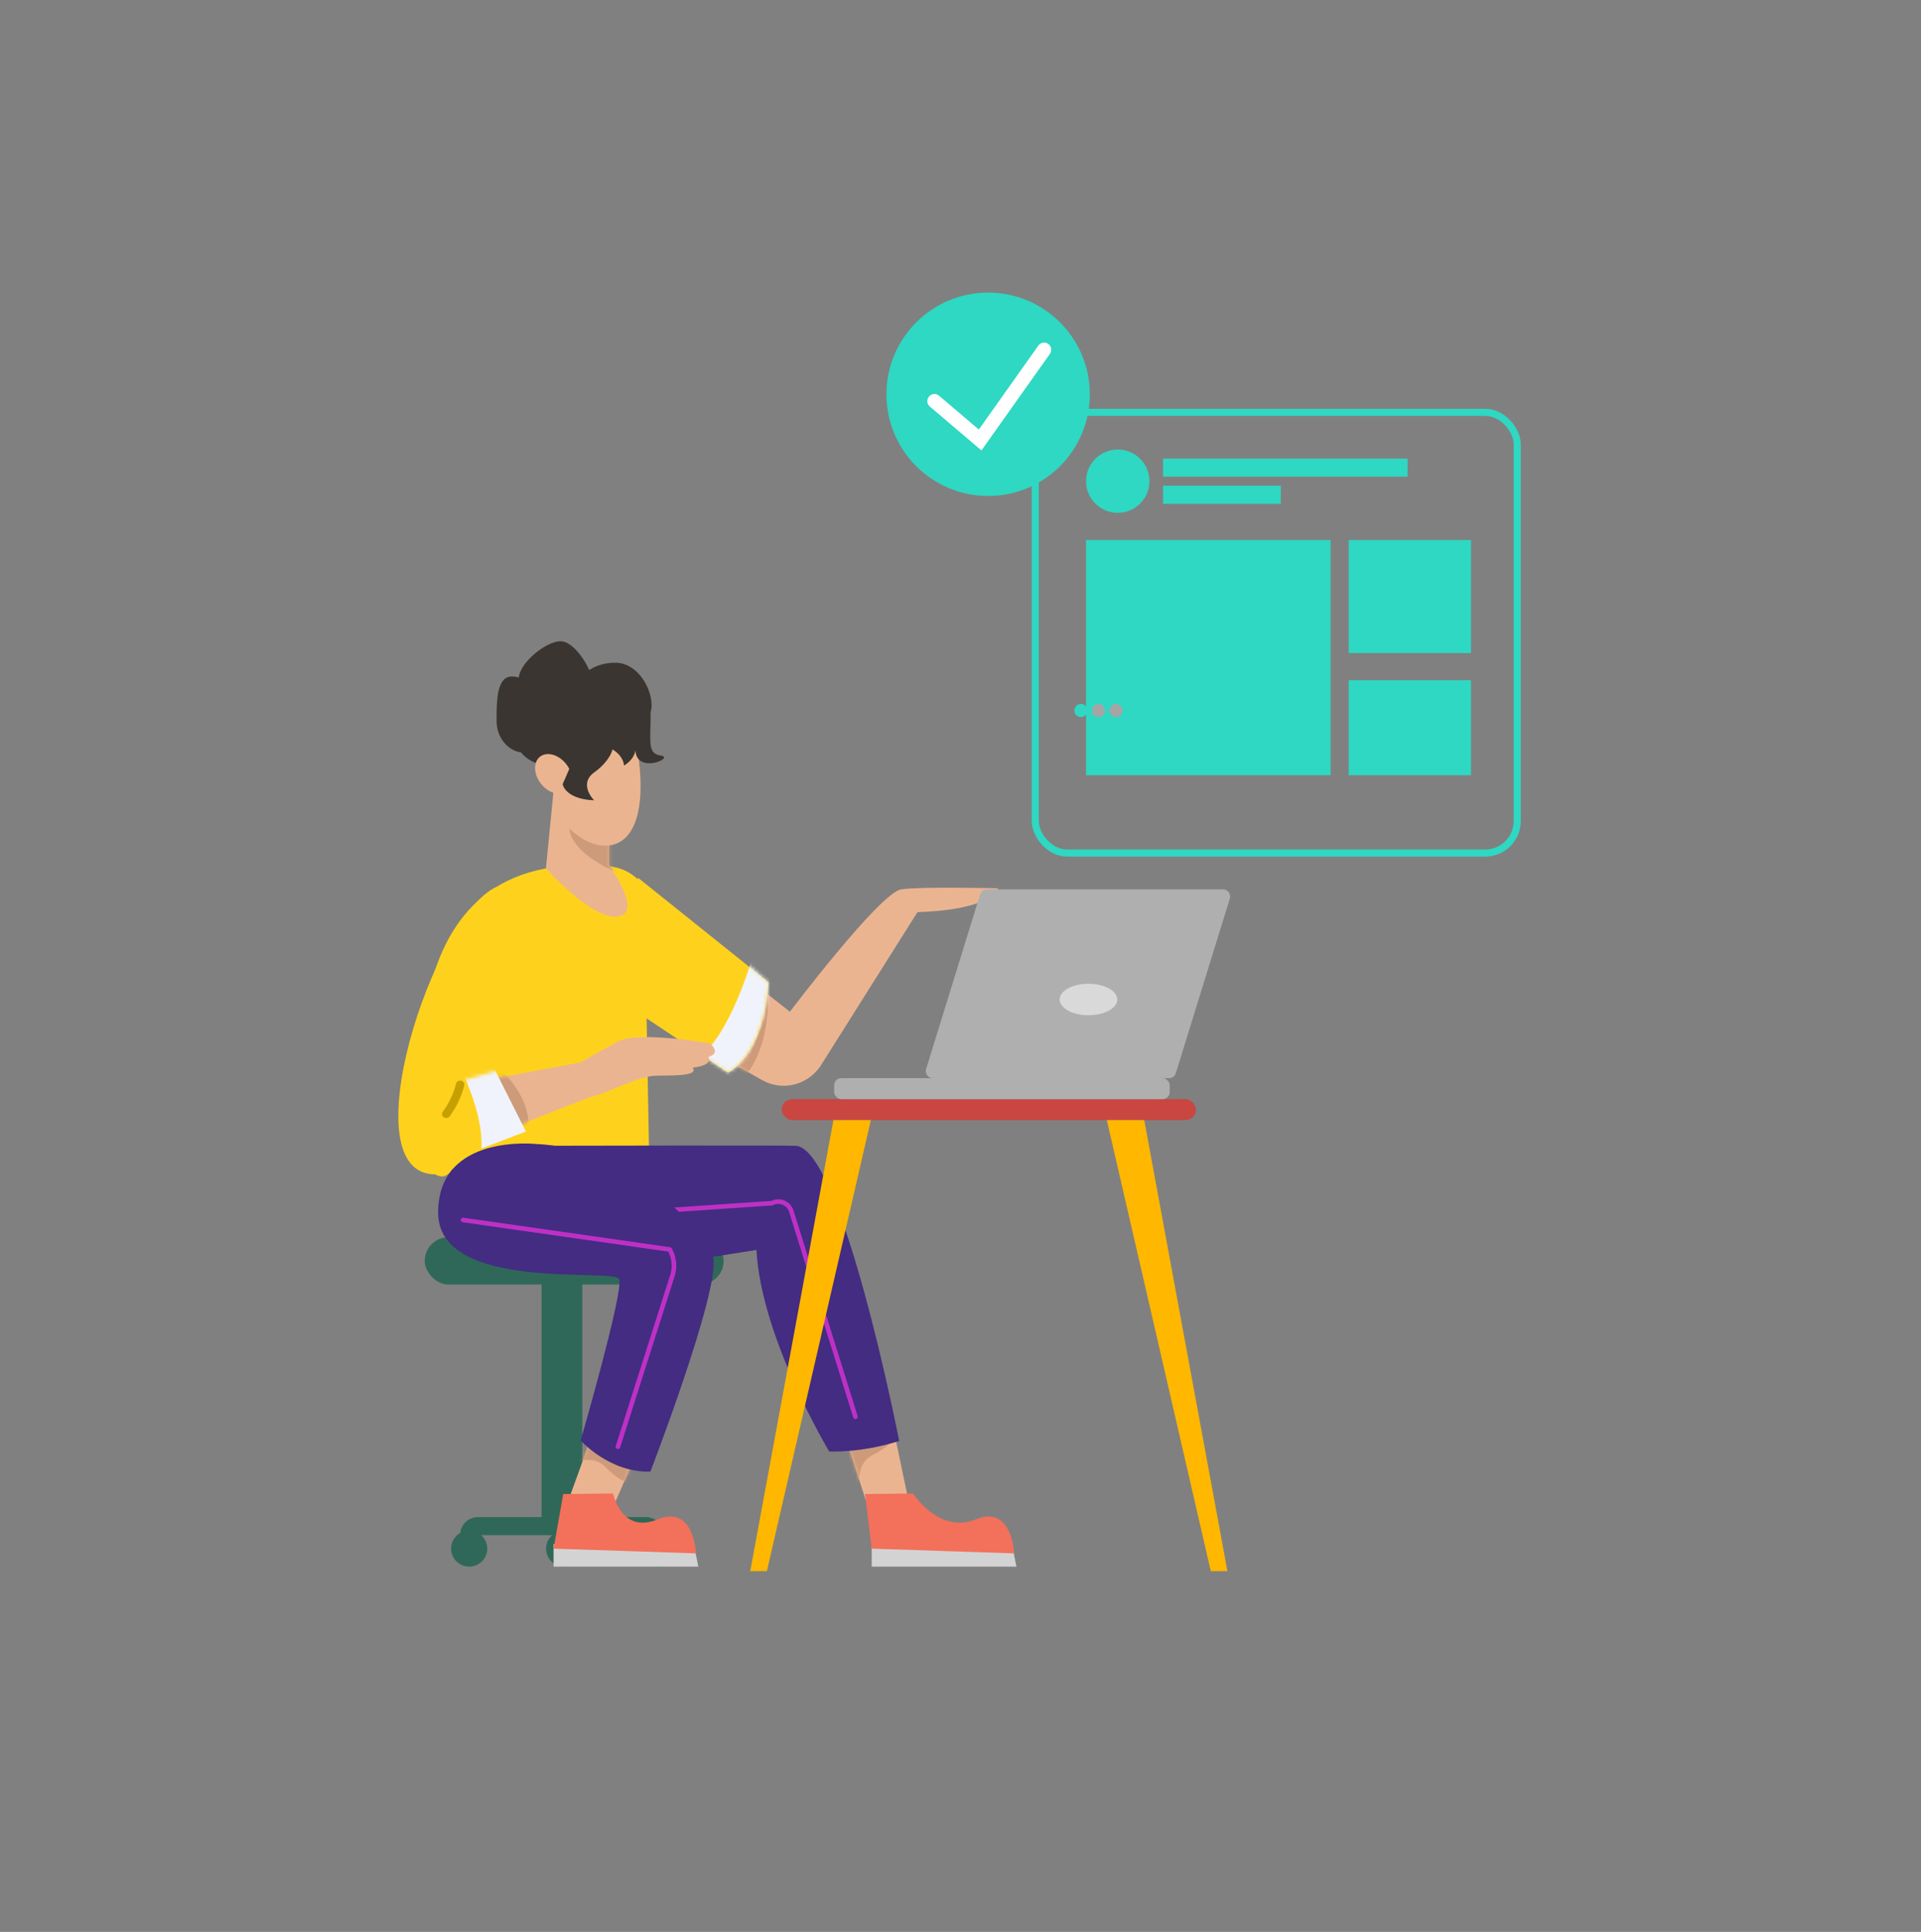 <svg xmlns="http://www.w3.org/2000/svg" width="540" height="543" fill="none"><rect width="100%" height="100%" fill="#808080" stroke="none"/><rect width="84.021" height="13.266" x="119.392" y="347.765" fill="#2F6858" rx="6.633"/><path fill="#2F6858" d="M129.348 431.415a5 5 0 0 1 5-5h47.213a5 5 0 0 1 5 5v.061h-57.213v-.061Z"/><path fill="#2F6858" d="M152.233 356.823h11.443v70.856h-11.443z"/><ellipse cx="131.89" cy="435.271" fill="#2F6858" rx="5.086" ry="5.061"/><ellipse cx="158.59" cy="435.271" fill="#2F6858" rx="5.086" ry="5.061"/><ellipse cx="185.29" cy="435.271" fill="#2F6858" rx="5.086" ry="5.061"/><path fill="#FED21C" d="M181.067 248.435c-4.21-2.801-4.914-6.57-23.049-4.953-54.378 4.847-37.39 85.561-37.39 85.561l61.843-4.318-1.404-76.29Z"/><path fill="#EBB490" d="M171.232 232.253v11.016s8.315 11.353 3.821 13.88c-6.547 3.68-21.587-13.059-21.587-13.059l2.321-23.655 15.445 11.818Z"/><mask id="a" width="24" height="38" x="153" y="220" maskUnits="userSpaceOnUse" style="mask-type:luminance"><path fill="#fff" d="M171.232 232.253v11.016s8.315 11.354 3.821 13.881c-6.546 3.679-21.586-13.06-21.586-13.06l2.321-23.655 15.444 11.818Z"/></mask><g mask="url(#a)"><path fill="#CD9B7A" d="M178.383 247.123s-13.624-4.096-17.494-11.469c-3.871-7.373 7.576-7.373 7.576-7.373l9.918 18.842Z"/></g><path fill="#EBB490" d="M156.244 218.488c-.239-7.217 1.818-13.381 5.991-12.498 7.01 1.481 16.399 1.375 16.399 1.375 6.255 33.461-9.381 34.572-18.656 25.423"/><path fill="#3A3530" fill-rule="evenodd" d="M143.828 190.146c.693 0 1.365.101 2.005.29.467-4.402 7.735-10.192 11.772-10.192 3.179 0 6.762 5.049 8.01 8.097 1.974-1.292 4.519-2.069 7.298-2.069 6.279 0 10.248 7.07 10.248 11.972 0 .673-.096 1.329-.277 1.959.003.128.005.257.005.388 0 1.535-.031 2.881-.058 4.059-.121 5.294-.164 7.202 3.006 7.733 3.876.649-7.204 5.39-7.204-1.748 0 .865-.646 2.985-3.23 4.543 0-.866-.646-2.986-3.229-4.543-.216 1.081-1.551 3.894-5.168 6.489-3.617 2.596-1.507 6.274 0 7.788-3.014 0-9.043-1.168-9.043-5.841v-4.746a9.986 9.986 0 0 1-3.82.754 9.977 9.977 0 0 1-7.692-3.604c-3.865-.573-6.848-4.295-6.848-8.8v-.419c-.004-4.906-.009-12.109 4.225-12.109v-.001Z" clip-rule="evenodd"/><path fill="#EBB490" d="M156.985 223.101c-1.634-.074-3.452-1.026-4.815-2.694-2.156-2.638-2.359-6.065-.452-7.657 1.908-1.59 5.2-.741 7.356 1.896.383.468.704.961.962 1.465"/><path fill="#FED21C" d="M134.801 278.963c-2.528 10.264-6.379 16.077-8.522 19.706-1.213 2.057 9.544 1.657 9.544 1.657-2.203 3.814-6.421 19.814-6.421 19.814s-1.084 13.432-7.062 9.936c-24.321 0-.551-72.8 17.165-80.762"/><path fill="#432C82" d="m226.047 339.492-2.543-17.444-26.009 10.806-29.033 16.712 59.727.049"/><mask id="b" width="61" height="28" x="168" y="322" maskUnits="userSpaceOnUse" style="mask-type:luminance"><path fill="#fff" d="m226.051 339.495-2.542-17.445-26.009 10.807-29.033 16.711 59.727.049"/></mask><g mask="url(#b)"><path stroke="#FED21C" stroke-linecap="round" stroke-linejoin="round" stroke-width="1.292" d="m177.809 359.204 38.715-19.962"/></g><path fill="#EBB490" d="m250.247 397.319 6.749 32.124L245.091 427l-10.808-33.393 15.964 3.712Z"/><mask id="c" width="24" height="37" x="234" y="393" maskUnits="userSpaceOnUse" style="mask-type:luminance"><path fill="#fff" d="m250.252 397.316 6.749 32.124-11.906-2.443-10.808-33.393 15.965 3.712Z"/></mask><g mask="url(#c)"><path fill="#CD9B7A" d="M236.566 418.617c8.31-.41 1.949-6.051 9.073-9.828 7.124-3.777 5.721-5.938 5.721-5.938l-13.78-4.913-5.877.818 4.863 19.861Z"/></g><path fill="#D3D3D3" d="M245.04 434.007h39.414l1.271 6.326H245.04v-6.326Z"/><path fill="#F3705A" d="M285.085 436.603s-.547-13.788-10.794-9.556c-10.246 4.232-17.624-7.27-17.624-7.27l-13.505.144 1.878 15.351 40.045 1.331Z"/><path fill="#EBB490" d="m196.229 369.032-26.552 60.624-11.906-2.443 22.493-61.893 15.965 3.712Z"/><mask id="d" width="40" height="65" x="157" y="365" maskUnits="userSpaceOnUse" style="mask-type:luminance"><path fill="#fff" d="m196.228 369.032-26.551 60.624-11.906-2.443 22.493-61.893 15.964 3.712Z"/></mask><g mask="url(#d)"><path fill="#CD9B7A" d="M158.363 406.874c2.855 7.792 6.373.063 12.102 5.729s7.382 3.69 7.382 3.69l.624-14.581-2.525-5.354-17.583 10.516Z"/></g><path fill="#D3D3D3" d="M155.614 434.007h39.414l1.272 6.326h-40.686v-6.326Z"/><path fill="#F3705A" d="M195.659 436.603s-.547-13.788-10.793-9.556c-10.246 4.232-12.502-7.27-12.502-7.27l-14.039.144-2.711 15.351 40.045 1.331Z"/><path fill="#432C82" d="M172.642 357.621c-3.51-1.4-33.024-35.559-28.779-35.574 19.444-.072 77.914-.122 79.642 0 13.012-.122 29.261 82.962 29.261 82.962-11.013 3.496-19.692 2.942-19.692 2.942s-19.208-32.091-20.422-56.63"/><path fill="#432C82" d="m244.026 398.159-19.002-61.325c-.747-2.459-3.521-3.63-5.779-2.439l-9.648 5.092"/><path stroke="#BE30C5" stroke-linecap="round" stroke-linejoin="round" stroke-width="1.292" d="m240.46 398.198-18.004-57.728c-.708-2.315-3.337-3.418-5.475-2.296l-33.81 2.296"/><path fill="#EBB490" d="m189.377 258.678 32.674 25.693s25.388-33.62 31.35-34.417c5.962-.797 27.128-.281 27.128-.281s-1.256 6.015-22.627 6.702l-27.373 43.424c-3.754 5.309-10.72 6.926-16.301 3.781l-34.1-19.21 9.249-25.694v.002Z"/><mask id="e" width="101" height="57" x="180" y="249" maskUnits="userSpaceOnUse" style="mask-type:luminance"><path fill="#fff" d="m189.377 258.674 32.674 25.694s25.389-33.62 31.35-34.417c5.962-.797 27.128-.281 27.128-.281s-1.256 6.015-22.626 6.702l-27.374 43.424c-3.754 5.309-10.72 6.926-16.301 3.781l-34.1-19.211 9.249-25.693v.001Z"/></mask><g mask="url(#e)"><path fill="#CD9B7A" d="M204.134 306.714c13.409-6.748 11.824-29.098 11.824-29.098l-14.767 23.144"/></g><path fill="#FED21C" d="m179.387 246.743 36.682 29.382s-.606 19.032-11.375 25.407l-30.85-20.582"/><mask id="f" width="44" height="53" x="173" y="249" maskUnits="userSpaceOnUse" style="mask-type:luminance"><path fill="#fff" d="m186.521 249.983 29.549 26.143s-.605 19.032-11.374 25.407l-30.85-20.582"/></mask><g mask="url(#f)"><path fill="#F0F3FC" d="M195.988 297.894c9.587-7.466 15.365-28.375 15.365-28.375l7.324 8.026-10.815 26.539-10.615-5.529"/></g><path fill="#EBB490" d="M144.897 316.637s20.833-8.476 22.912-8.828c2.079-.353 11.699-5.262 16.171-5.444 4.469-.183 12.514.311 10.74-2.294 0 0 5.769-.432 4.438-3.036 0 0 3.844-.796.338-3.793 0 0-20.042-3.553-25.795-.502-5.753 3.05-10.421 5.831-10.421 5.831l-30.924 5.794 12.542 12.273-.001-.001Z"/><mask id="g" width="69" height="26" x="132" y="291" maskUnits="userSpaceOnUse" style="mask-type:luminance"><path fill="#fff" d="M144.898 316.636s20.833-8.476 22.912-8.828c2.079-.352 11.698-5.262 16.17-5.444 4.47-.182 12.515.311 10.741-2.294 0 0 5.769-.432 4.438-3.036 0 0 3.844-.796.338-3.793 0 0-20.042-3.552-25.795-.502a267.537 267.537 0 0 0-10.421 5.832l-30.924 5.794 12.542 12.273-.001-.002Z"/></mask><g mask="url(#g)"><path fill="#CD9B7A" d="M148.42 318.233c1.516-10.003-8.391-18.208-8.391-18.208l-1.702 15.925 7.64 5.629"/></g><mask id="h" width="92" height="34" x="78" y="293" maskUnits="userSpaceOnUse" style="mask-type:luminance"><path fill="#fff" d="m78.286 325.83 44.889.202a27.523 27.523 0 0 0 9.018-1.118l37.124-10.997s-.044-16.833-2.689-20.853l-40.738 11.848-35.864-2.941"/></mask><g mask="url(#h)"><path fill="#F0F3FC" d="M135.319 322.813c.697-12.095-8.451-27.552-8.451-27.552l8.077-2.841 12.886 25.606-11.181 4.283"/></g><path fill="#C6A000" d="M128.219 304.525c-.766 2.948-1.98 5.509-3.796 8.012-.352.483-.148 1.257.394 1.54.588.31 1.26.15 1.633-.367a25.495 25.495 0 0 0 4.049-8.541c.147-.569-.156-1.244-.8-1.397-.601-.144-1.323.143-1.48.75v.003Z"/><path fill="#432C82" d="M182.831 413.623c-11.473.361-19.602-8.74-19.602-8.74s12.262-42.38 10.802-45.437c-1.459-3.057-50.871 3.897-50.871-18.633 0-22.529 27.908-19.244 27.908-19.244s10.886.185 21.502 5.79c13.241 6.99 26.881 20.197 27.937 26.338 1.666 9.689-17.676 59.926-17.676 59.926Z"/><path stroke="#BE30C5" stroke-linecap="round" stroke-linejoin="round" stroke-width="1.292" d="m173.707 406.632 15.382-48.316a9.298 9.298 0 0 0-.823-7.128l-58.087-8.288"/><rect width="116.45" height="5.896" x="219.74" y="308.933" fill="#CA4641" rx="2.948"/><path fill="#FFB700" d="M234.277 314.829h10.522l-29.227 126.768h-4.676l23.381-126.768Zm87.375 0h-10.521l29.227 126.768h4.676l-23.382-126.768Z"/><rect width="94.339" height="5.896" x="234.48" y="303.037" fill="#AFAFAF" rx="2"/><path fill="#AFAFAF" d="M275.513 251.38a1.999 1.999 0 0 1 1.91-1.409h66.373a2 2 0 0 1 1.911 2.591l-15.173 49.066a2 2 0 0 1-1.91 1.409h-66.373a2 2 0 0 1-1.911-2.591l15.173-49.066Z"/><ellipse cx="305.972" cy="280.926" fill="#D9D9D9" rx="8.107" ry="4.422"/><rect width="135.483" height="123.861" x="291.017" y="115.905" stroke="#2ED8C2" stroke-width="2" rx="9"/><path fill="#2ED8C2" d="M305.293 151.773h68.741v66.109h-68.741v-66.109Zm21.641-22.883h68.741v5.085h-68.741v-5.085Zm0 7.628h33.098v5.085h-33.098v-5.085Zm-21.641-1.272c0-4.915 3.996-8.899 8.911-8.899 4.915 0 8.911 3.984 8.911 8.899 0 4.915-3.996 8.9-8.911 8.9-4.915 0-8.911-3.985-8.911-8.9Zm73.833 16.527h34.371v31.784h-34.371v-31.784Zm0 39.412h34.371v26.697h-34.371v-26.697Z"/><ellipse cx="303.863" cy="199.704" fill="#2ED8C2" rx="1.846" ry="1.854"/><ellipse cx="308.785" cy="199.704" fill="#A5A5A5" rx="1.846" ry="1.854"/><ellipse cx="313.707" cy="199.704" fill="#A5A5A5" rx="1.846" ry="1.854"/><circle cx="277.766" cy="110.821" r="28.586" fill="#2ED8C2"/><path stroke="#fff" stroke-linecap="round" stroke-width="4" d="m262.674 112.748 12.847 10.92 17.986-25.373"/></svg>